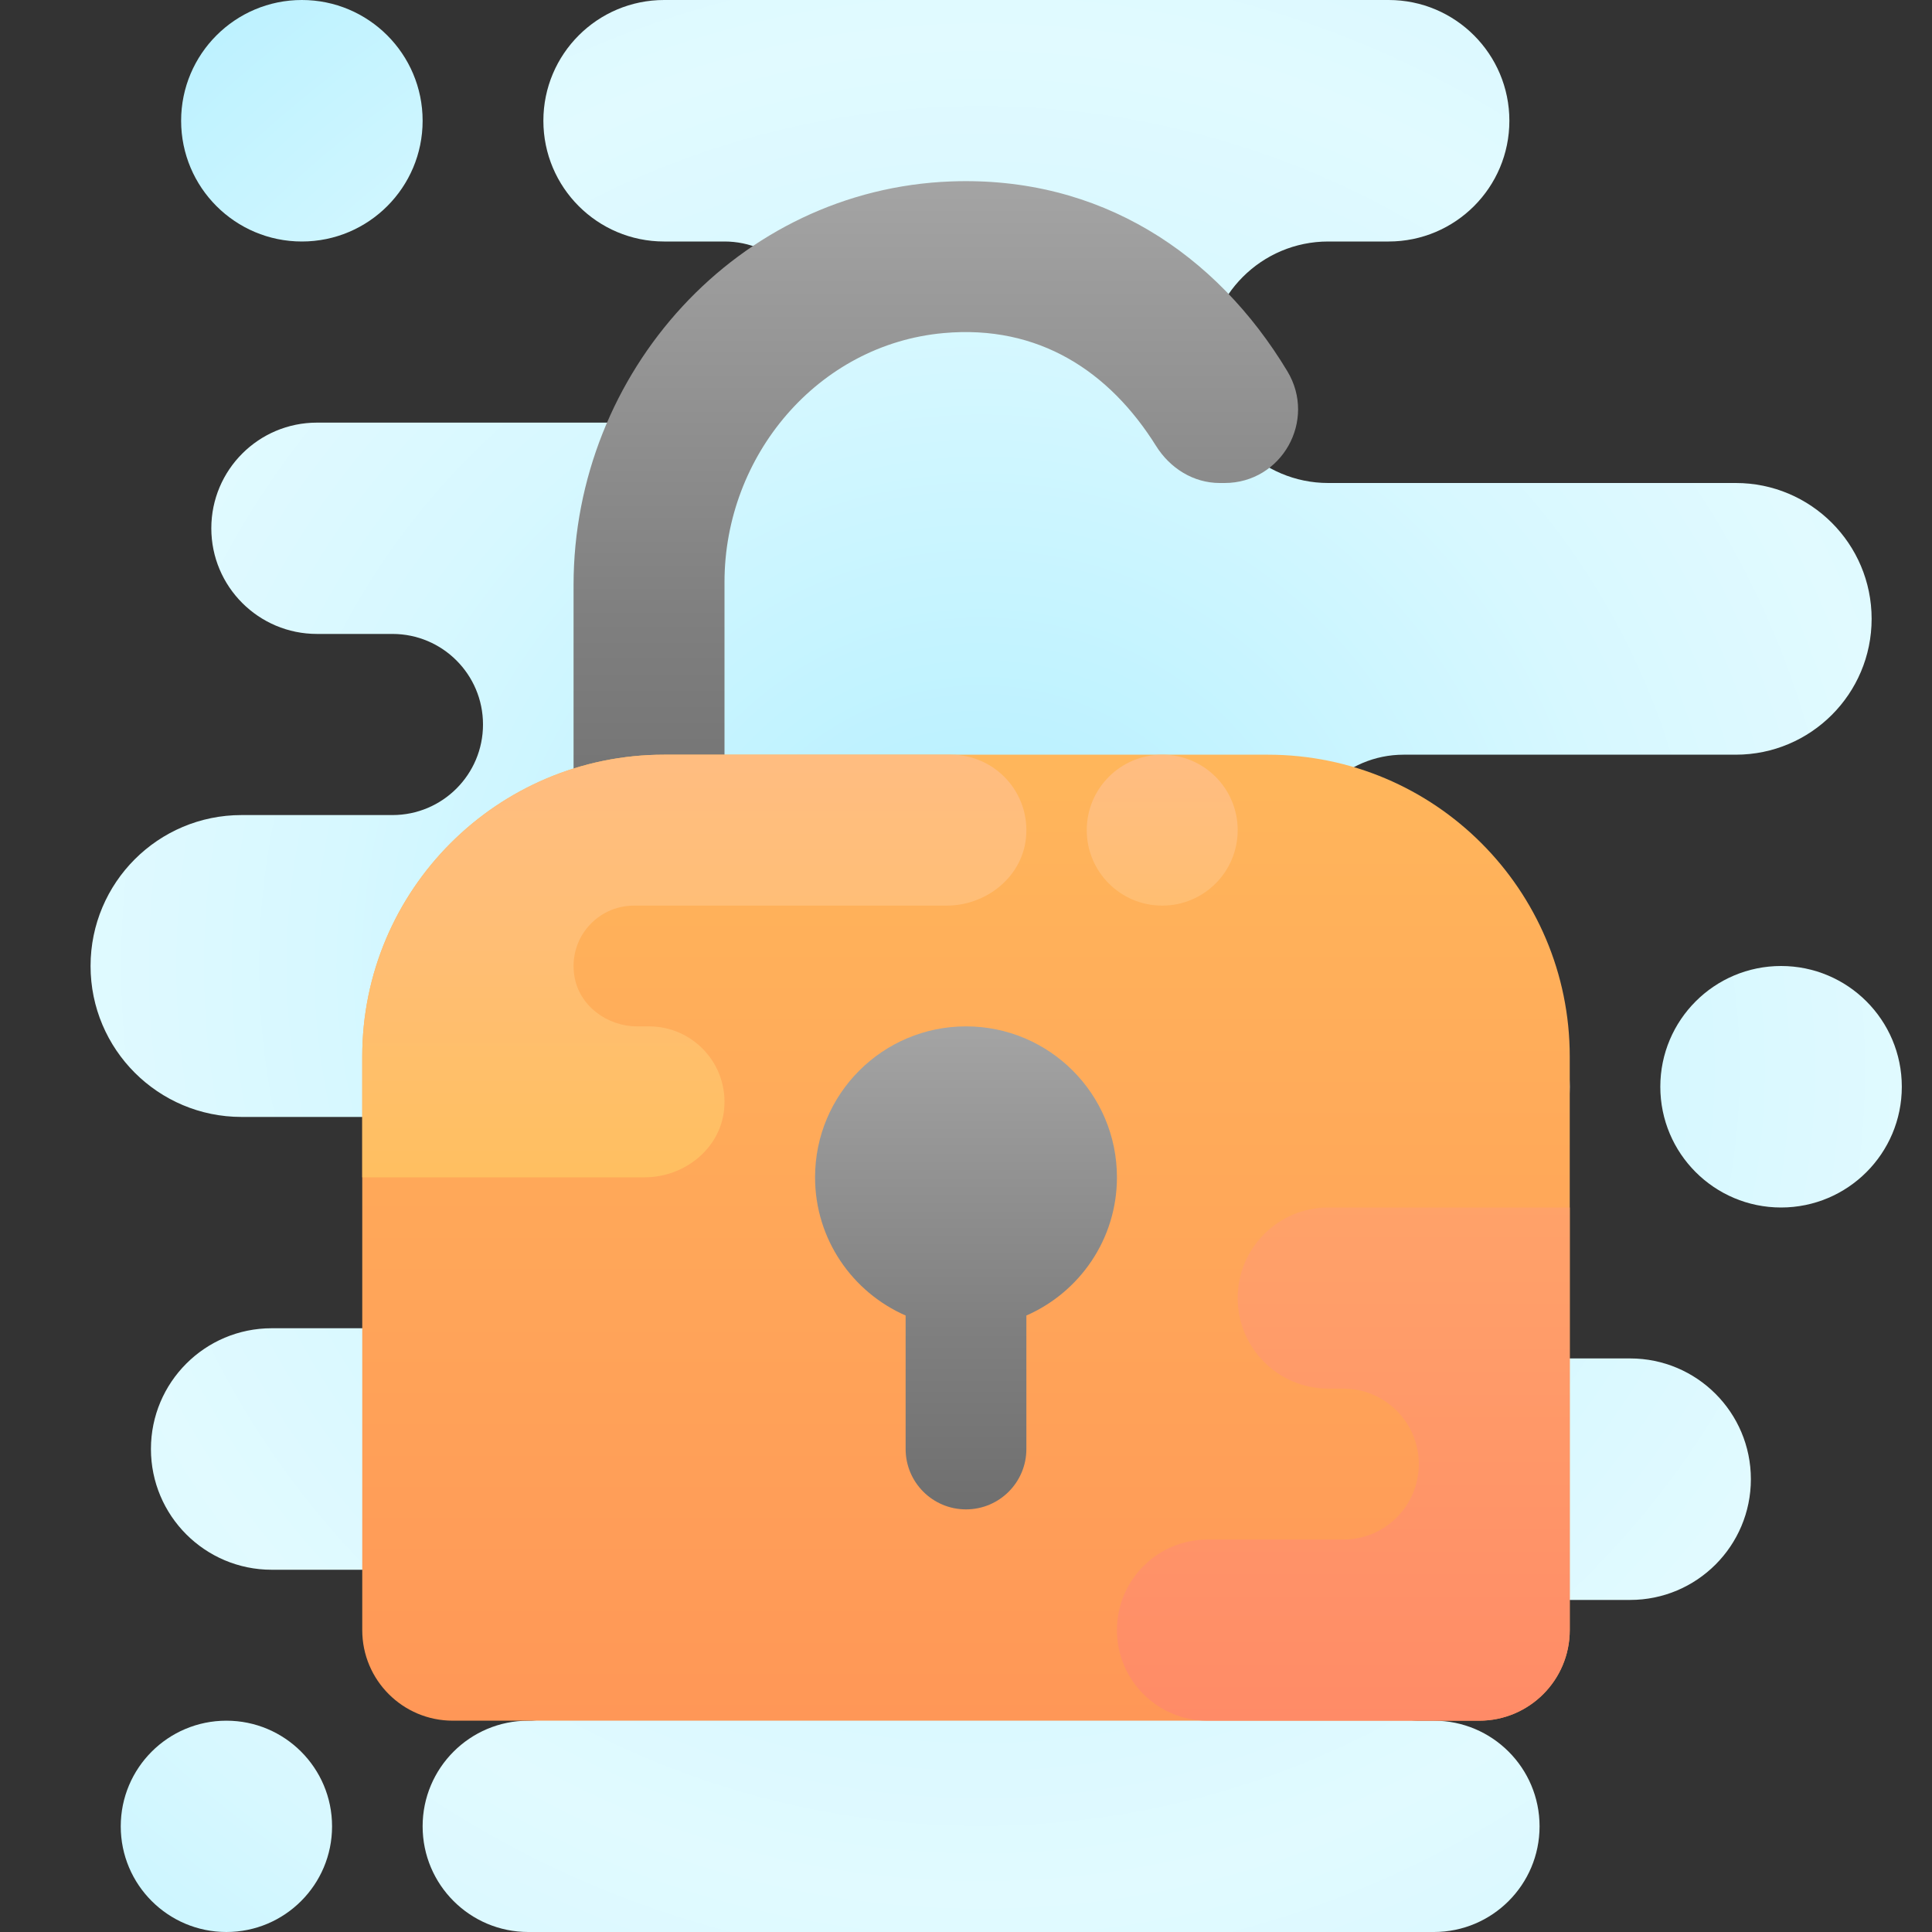 <svg xmlns="http://www.w3.org/2000/svg"  viewBox="0 0 64 64" width="64px" height="64px"><rect x="0" y="0" width="64" height="64" fill="#333333" stroke="none"/><radialGradient id="itrN7GGPXZhYYf35DFdFma" cx="36.833" cy="35.917" r="26" gradientUnits="userSpaceOnUse" spreadMethod="reflect"><stop offset="0" stop-color="#afeeff"/><stop offset=".193" stop-color="#bbf1ff"/><stop offset=".703" stop-color="#d7f8ff"/><stop offset="1" stop-color="#e1faff"/></radialGradient><path fill="url(#itrN7GGPXZhYYf35DFdFma)" d="M10,8L10,8c2.209,0,4-1.791,4-4v0c0-2.209-1.791-4-4-4h0C7.791,0,6,1.791,6,4v0 C6,6.209,7.791,8,10,8z"/><radialGradient id="itrN7GGPXZhYYf35DFdFmb" cx="31.417" cy="29.917" r="28.77" gradientUnits="userSpaceOnUse" spreadMethod="reflect"><stop offset="0" stop-color="#afeeff"/><stop offset=".193" stop-color="#bbf1ff"/><stop offset=".703" stop-color="#d7f8ff"/><stop offset="1" stop-color="#e1faff"/></radialGradient><path fill="url(#itrN7GGPXZhYYf35DFdFmb)" d="M7.5,64L7.5,64c1.933,0,3.5-1.567,3.5-3.5v0c0-1.933-1.567-3.5-3.5-3.5h0 C5.567,57,4,58.567,4,60.5v0C4,62.433,5.567,64,7.5,64z"/><radialGradient id="itrN7GGPXZhYYf35DFdFmc" cx="32.5" cy="32" r="30.775" gradientUnits="userSpaceOnUse" spreadMethod="reflect"><stop offset="0" stop-color="#afeeff"/><stop offset=".193" stop-color="#bbf1ff"/><stop offset=".703" stop-color="#d7f8ff"/><stop offset="1" stop-color="#e1faff"/></radialGradient><path fill="url(#itrN7GGPXZhYYf35DFdFmc)" d="M62,20.5L62,20.5c0-2.485-2.015-4.5-4.5-4.5H44c-2.209,0-4-1.791-4-4v0c0-2.209,1.791-4,4-4 h2c2.209,0,4-1.791,4-4v0c0-2.209-1.791-4-4-4L22,0c-2.209,0-4,1.791-4,4v0c0,2.209,1.791,4,4,4h2c1.657,0,3,1.343,3,3v0 c0,1.657-1.343,3-3,3H10.5C8.567,14,7,15.567,7,17.5v0c0,1.933,1.567,3.5,3.5,3.5H13c1.657,0,3,1.343,3,3v0c0,1.657-1.343,3-3,3H8 c-2.761,0-5,2.239-5,5v0c0,2.761,2.239,5,5,5h5.5c1.933,0,3.5,1.567,3.5,3.5v0c0,1.933-1.567,3.5-3.5,3.5H9c-2.209,0-4,1.791-4,4v0 c0,2.209,1.791,4,4,4h8.5c1.381,0,2.5,1.119,2.5,2.5v0c0,1.381-1.119,2.5-2.5,2.5h0c-1.933,0-3.5,1.567-3.5,3.5v0 c0,1.933,1.567,3.5,3.5,3.5h30c1.933,0,3.5-1.567,3.5-3.5v0c0-1.933-1.567-3.5-3.5-3.5H47c-1.105,0-2-0.895-2-2v0 c0-1.105,0.895-2,2-2h7c2.209,0,4-1.791,4-4v0c0-2.209-1.791-4-4-4h-6.5c-1.381,0-2.5-1.119-2.5-2.5v0c0-1.381,1.119-2.5,2.5-2.5 H48c2.209,0,4-1.791,4-4v0c0-2.209-1.791-4-4-4h-1.5c-1.933,0-3.5-1.567-3.5-3.5v0c0-1.933,1.567-3.5,3.5-3.5h11 C59.985,25,62,22.985,62,20.5z"/><radialGradient id="itrN7GGPXZhYYf35DFdFmd" cx="35.917" cy="35.417" r="27.938" gradientUnits="userSpaceOnUse" spreadMethod="reflect"><stop offset="0" stop-color="#afeeff"/><stop offset=".193" stop-color="#bbf1ff"/><stop offset=".703" stop-color="#d7f8ff"/><stop offset="1" stop-color="#e1faff"/></radialGradient><path fill="url(#itrN7GGPXZhYYf35DFdFmd)" d="M59,40L59,40c-2.209,0-4-1.791-4-4v0c0-2.209,1.791-4,4-4h0c2.209,0,4,1.791,4,4v0 C63,38.209,61.209,40,59,40z"/><linearGradient id="itrN7GGPXZhYYf35DFdFme" x1="31" x2="31" y1="6" y2="29" gradientUnits="userSpaceOnUse" spreadMethod="reflect"><stop offset="0" stop-color="#a4a4a4"/><stop offset=".63" stop-color="#7f7f7f"/><stop offset="1" stop-color="#6f6f6f"/><stop offset="1" stop-color="#6f6f6f"/></linearGradient><path fill="url(#itrN7GGPXZhYYf35DFdFme)" d="M40.407,16h0.159c1.898,0,3.059-2.076,2.08-3.701c-2.352-3.905-6.209-6.473-11.14-6.289 C24.457,6.271,19,12.326,19,19.379L19,29h5v-9.718c0-4.182,3.089-7.869,7.254-8.248c3.163-0.288,5.504,1.28,7.04,3.735 C38.757,15.511,39.532,16,40.407,16z"/><linearGradient id="itrN7GGPXZhYYf35DFdFmf" x1="32" x2="32" y1="57" y2="25" gradientUnits="userSpaceOnUse" spreadMethod="reflect"><stop offset="0" stop-color="#ff9757"/><stop offset="1" stop-color="#ffb65b"/><stop offset="1" stop-color="#ffb65b"/></linearGradient><path fill="url(#itrN7GGPXZhYYf35DFdFmf)" d="M49,57H15c-1.657,0-3-1.343-3-3V35c0-5.523,4.477-10,10-10h20c5.523,0,10,4.477,10,10v19 C52,55.657,50.657,57,49,57z"/><linearGradient id="itrN7GGPXZhYYf35DFdFmg" x1="32" x2="32" y1="34" y2="50" gradientUnits="userSpaceOnUse" spreadMethod="reflect"><stop offset="0" stop-color="#a4a4a4"/><stop offset=".63" stop-color="#7f7f7f"/><stop offset="1" stop-color="#6f6f6f"/><stop offset="1" stop-color="#6f6f6f"/></linearGradient><path fill="url(#itrN7GGPXZhYYf35DFdFmg)" d="M37,39c0-2.761-2.239-5-5-5s-5,2.239-5,5c0,2.049,1.236,3.806,3,4.578V48c0,1.105,0.895,2,2,2 s2-0.895,2-2v-4.422C35.764,42.806,37,41.049,37,39z"/><linearGradient id="itrN7GGPXZhYYf35DFdFmh" x1="-962.5" x2="-962.5" y1="793.875" y2="807.944" gradientTransform="rotate(180 -462 416)" gradientUnits="userSpaceOnUse" spreadMethod="reflect"><stop offset="0" stop-color="#ffc050"/><stop offset=".004" stop-color="#ffc050"/><stop offset=".641" stop-color="#ffbe75"/><stop offset="1" stop-color="#ffbd85"/><stop offset="1" stop-color="#ffbd85"/></linearGradient><path fill="url(#itrN7GGPXZhYYf35DFdFmh)" d="M38.5,25L38.5,25c1.381,0,2.5,1.119,2.5,2.5v0c0,1.381-1.119,2.5-2.5,2.5h0 c-1.381,0-2.5-1.119-2.5-2.5v0C36,26.119,37.119,25,38.5,25z"/><linearGradient id="itrN7GGPXZhYYf35DFdFmi" x1="-947" x2="-947" y1="786.542" y2="809.208" gradientTransform="rotate(180 -462 416)" gradientUnits="userSpaceOnUse" spreadMethod="reflect"><stop offset="0" stop-color="#ffc050"/><stop offset=".004" stop-color="#ffc050"/><stop offset=".641" stop-color="#ffbe75"/><stop offset="1" stop-color="#ffbd85"/><stop offset="1" stop-color="#ffbd85"/></linearGradient><path fill="url(#itrN7GGPXZhYYf35DFdFmi)" d="M12,35v4l9.357,0c1.308,0,2.499-0.941,2.63-2.242C24.137,35.261,22.966,34,21.5,34h-0.393 c-0.996,0-1.92-0.681-2.08-1.664C18.824,31.083,19.785,30,21,30l10.357,0c1.308,0,2.499-0.941,2.63-2.242 C34.137,26.261,32.966,25,31.5,25H22C16.477,25,12,29.477,12,35z"/><linearGradient id="itrN7GGPXZhYYf35DFdFmj" x1="44.5" x2="44.5" y1="57" y2="32.367" gradientUnits="userSpaceOnUse" spreadMethod="reflect"><stop offset="0" stop-color="#ff8b67"/><stop offset=".847" stop-color="#ffa76a"/><stop offset="1" stop-color="#ffad6b"/><stop offset="1" stop-color="#ffad6b"/></linearGradient><path fill="url(#itrN7GGPXZhYYf35DFdFmj)" d="M41,43L41,43c0,1.657,1.343,3,3,3h0.5c1.381,0,2.5,1.119,2.5,2.5v0 c0,1.381-1.119,2.5-2.5,2.5H40c-1.657,0-3,1.343-3,3v0c0,1.657,1.343,3,3,3h9c1.657,0,3-1.343,3-3V40h-8C42.343,40,41,41.343,41,43z"/></svg>